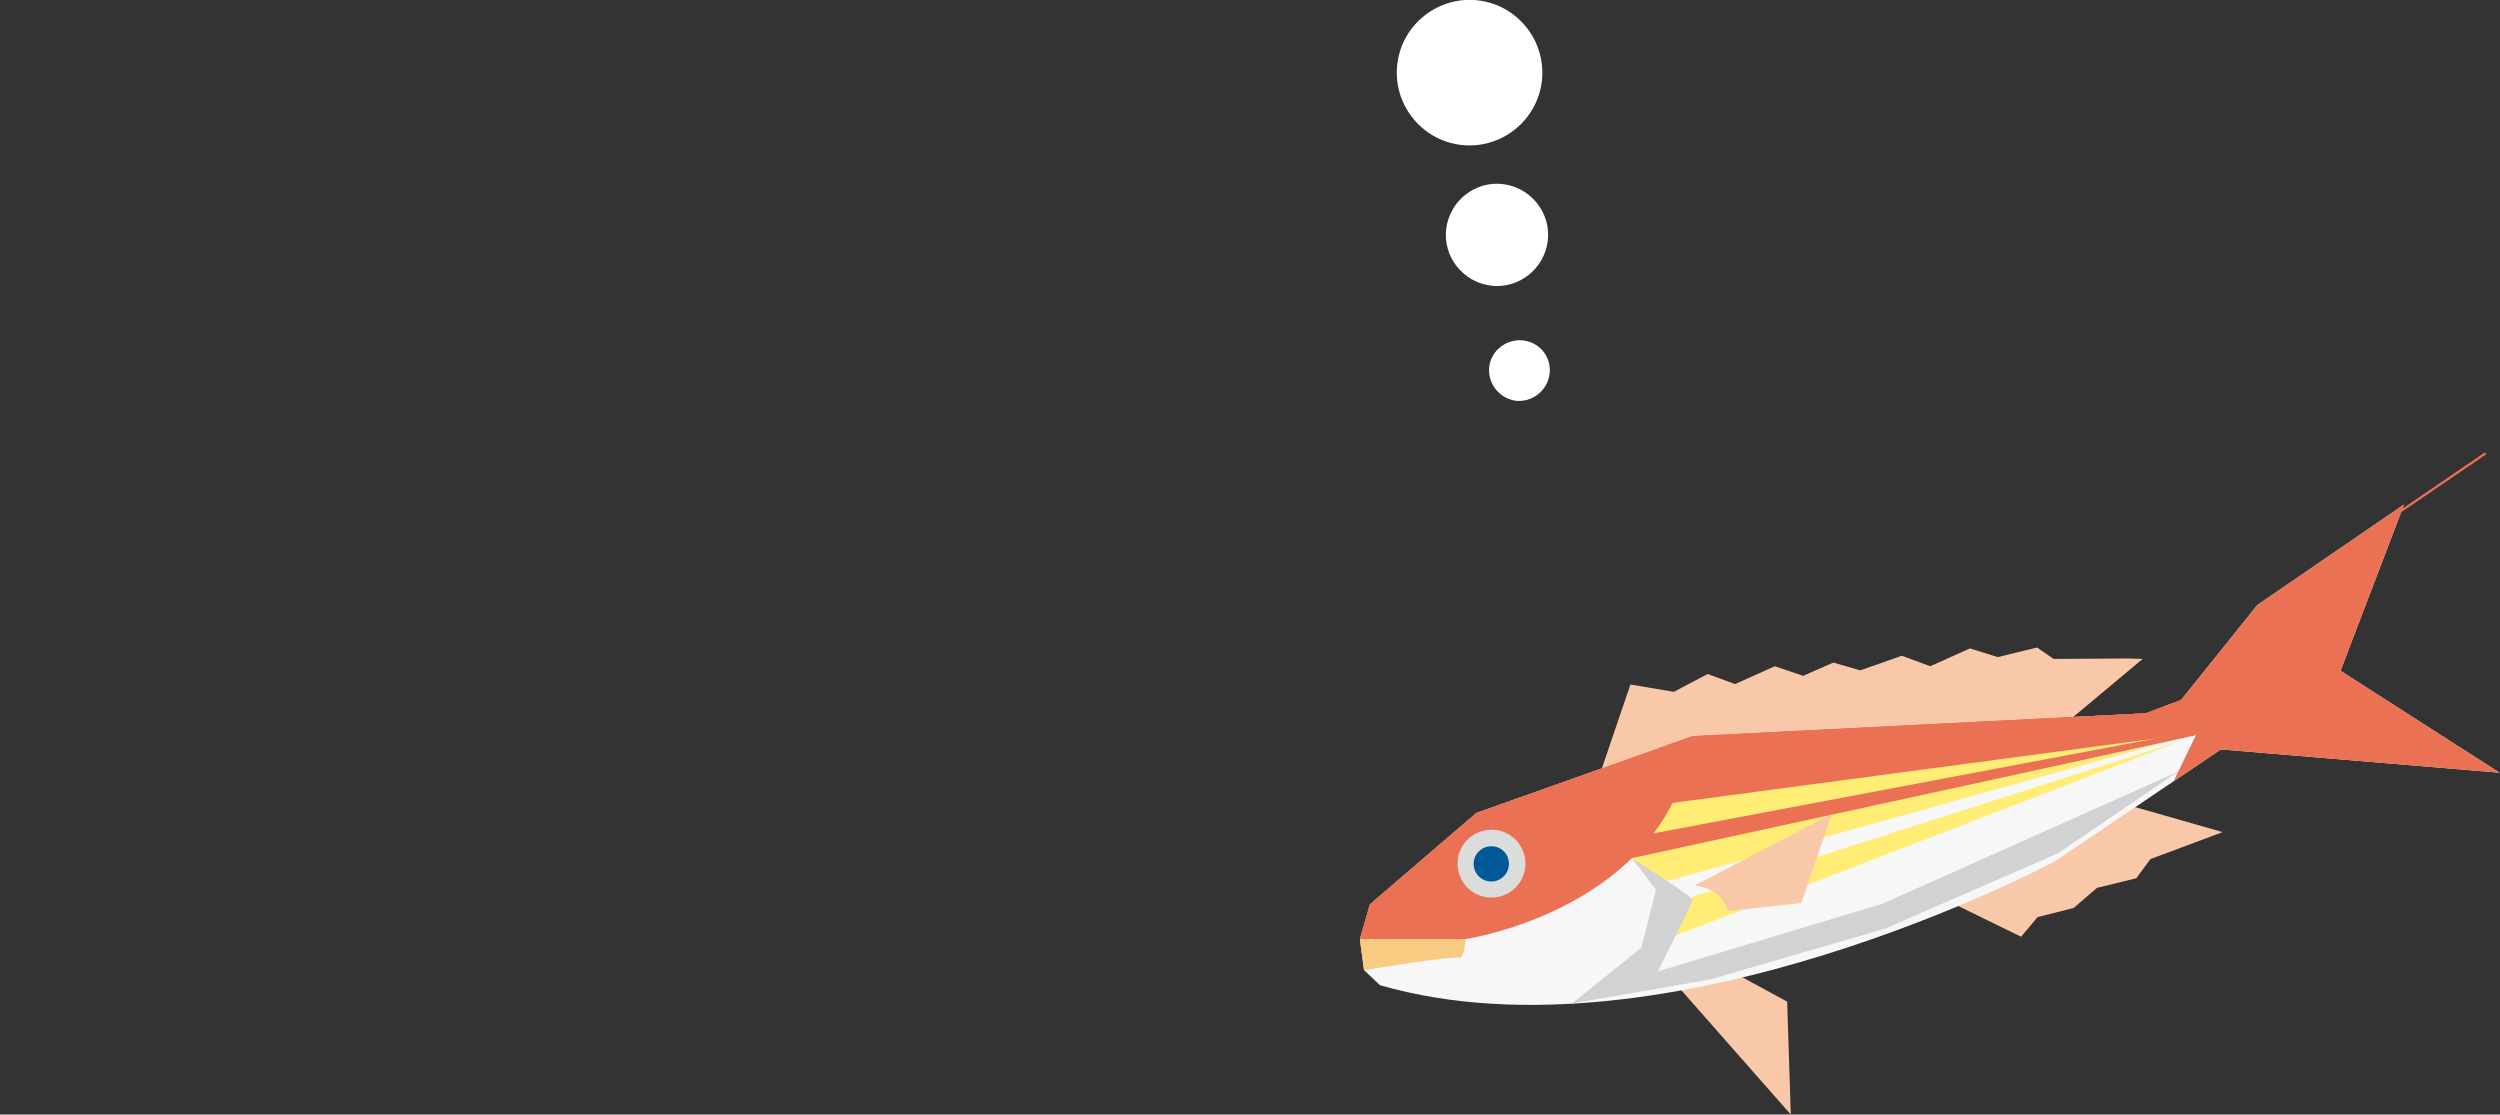 <?xml version="1.0" encoding="utf-8"?>
<!-- Generator: Adobe Illustrator 24.1.2, SVG Export Plug-In . SVG Version: 6.00 Build 0)  -->
<svg version="1.1" id="レイヤー_1" xmlns="http://www.w3.org/2000/svg" xmlns:xlink="http://www.w3.org/1999/xlink" x="0px"
	 y="0px" viewBox="0 0 547.1 243.9" style="enable-background:new 0 0 547.1 243.9;" xml:space="preserve">
<rect x="0" y="0" width="547.1" height="243.9" fill="#333333" stroke="none"/>
<style type="text/css">
	.st0{fill:#9CA2C7;}
	.st1{fill:#EEEEEF;}
	.st2{clip-path:url(#SVGID_2_);fill:#F2CDDD;}
	.st3{clip-path:url(#SVGID_2_);fill:#9CA2C7;}
	.st4{clip-path:url(#SVGID_2_);fill:#366B80;}
	.st5{fill:#C8C9CA;}
	.st6{fill:#366B80;}
	.st7{fill:#D2D2D3;}
	.st8{fill:#C6A08B;}
	.st9{fill:#FFFFFF;}
	.st10{clip-path:url(#SVGID_4_);fill:#F2CDDD;}
	.st11{clip-path:url(#SVGID_4_);fill:#9CA2C7;}
	.st12{clip-path:url(#SVGID_4_);fill:#366B80;}
	.st13{fill:#F8C8A8;}
	.st14{fill:#F7F7F7;}
	.st15{clip-path:url(#SVGID_6_);fill:#EB7155;}
	.st16{clip-path:url(#SVGID_6_);fill:#FFED75;}
	.st17{fill:#F8CB83;}
	.st18{fill:#DBDCDC;}
	.st19{fill:#005997;}
	.st20{fill:#EB7155;}
	.st21{fill:#B1B7BB;}
	.st22{clip-path:url(#SVGID_8_);fill:#F3E5A0;}
	.st23{clip-path:url(#SVGID_8_);fill:#377E80;}
	.st24{fill:#003D46;}
	.st25{fill:#8A9CA6;}
	.st26{clip-path:url(#SVGID_10_);fill:#F3E5A0;}
	.st27{clip-path:url(#SVGID_10_);fill:#377E80;}
	.st28{fill:#EAB75F;}
	.st29{fill:#E19448;}
	.st30{fill:#344954;}
	.st31{fill:#D58249;}
	.st32{fill:#F2A85A;}
	.st33{fill:#B4B5B5;}
	.st34{fill:#23756F;}
	.st35{fill:#005871;}
	.st36{fill:#4A7990;}
	.st37{fill:#79B2C5;}
	.st38{fill:#899DA9;}
	.st39{clip-path:url(#SVGID_12_);fill:#EB7155;}
	.st40{clip-path:url(#SVGID_12_);fill:#FFED75;}
	.st41{fill:#AAB5BB;}
	.st42{clip-path:url(#SVGID_14_);fill:#92C1CE;}
	.st43{clip-path:url(#SVGID_14_);fill:#00569A;}
	.st44{fill:#0084CA;}
	.st45{fill:#DED9DC;}
	.st46{clip-path:url(#SVGID_16_);fill:#F3E5A0;}
	.st47{clip-path:url(#SVGID_16_);fill:#377E80;}
	.st48{clip-path:url(#SVGID_18_);fill:#EB7155;}
	.st49{clip-path:url(#SVGID_18_);fill:#FFED75;}
	.st50{fill:#F3AC9D;}
	.st51{fill:#F9D3C1;}
	.st52{fill:#E8B041;}
	.st53{fill:#EC7E9B;}
	.st54{clip-path:url(#SVGID_20_);fill:#004E7A;}
	.st55{clip-path:url(#SVGID_20_);fill:#FFFFFF;}
	.st56{clip-path:url(#SVGID_22_);fill:#004E7A;}
	.st57{clip-path:url(#SVGID_22_);fill:#FFFFFF;}
	.st58{fill:#E73D47;}
	.st59{fill:#F19A95;}
	.st60{fill:#FFE673;}
	.st61{clip-path:url(#SVGID_24_);fill:#007E96;}
	.st62{clip-path:url(#SVGID_26_);fill:#007E96;}
	.st63{fill:#EE8EA4;}
	.st64{fill:#3482C5;}
	.st65{fill:#34707C;}
	.st66{fill:#36768D;}
	.st67{fill:#337AA9;}
	.st68{fill:#B3B5B4;}
	.st69{fill:#AD848B;}
	.st70{fill:#B7C66B;}
	.st71{fill:#B7DBEE;}
	.st72{fill:#006C8C;}
	.st73{fill:#2570B8;}
	.st74{clip-path:url(#SVGID_28_);fill:#004E7A;}
	.st75{clip-path:url(#SVGID_28_);fill:#FFFFFF;}
	.st76{clip-path:url(#SVGID_30_);fill:#004E7A;}
	.st77{clip-path:url(#SVGID_30_);fill:#FFFFFF;}
	.st78{clip-path:url(#SVGID_32_);fill:#007E96;}
	.st79{clip-path:url(#SVGID_34_);fill:#007E96;}
	.st80{clip-path:url(#SVGID_36_);fill:#004E7A;}
	.st81{clip-path:url(#SVGID_36_);fill:#FFFFFF;}
	.st82{clip-path:url(#SVGID_38_);fill:#004E7A;}
	.st83{clip-path:url(#SVGID_38_);fill:#FFFFFF;}
	.st84{clip-path:url(#SVGID_40_);fill:#007E96;}
	.st85{clip-path:url(#SVGID_42_);fill:#007E96;}
	.st86{clip-path:url(#SVGID_44_);fill:#004E7A;}
	.st87{clip-path:url(#SVGID_44_);fill:#FFFFFF;}
	.st88{clip-path:url(#SVGID_46_);fill:#004E7A;}
	.st89{clip-path:url(#SVGID_46_);fill:#FFFFFF;}
	.st90{clip-path:url(#SVGID_48_);fill:#007E96;}
	.st91{clip-path:url(#SVGID_50_);fill:#007E96;}
	.st92{clip-path:url(#SVGID_52_);fill:#F2CDDD;}
	.st93{clip-path:url(#SVGID_52_);fill:#9CA2C7;}
	.st94{clip-path:url(#SVGID_52_);fill:#366B80;}
	.st95{clip-path:url(#SVGID_54_);fill:#004E7A;}
	.st96{clip-path:url(#SVGID_54_);fill:#FFFFFF;}
	.st97{clip-path:url(#SVGID_56_);fill:#004E7A;}
	.st98{clip-path:url(#SVGID_56_);fill:#FFFFFF;}
	.st99{clip-path:url(#SVGID_58_);fill:#007E96;}
	.st100{clip-path:url(#SVGID_60_);fill:#007E96;}
	.st101{clip-path:url(#SVGID_62_);fill:#92C1CE;}
	.st102{clip-path:url(#SVGID_62_);fill:#00569A;}
	.st103{clip-path:url(#SVGID_64_);fill:#EB7155;}
	.st104{clip-path:url(#SVGID_64_);fill:#FFED75;}
	.st105{clip-path:url(#SVGID_66_);fill:#F3E5A0;}
	.st106{clip-path:url(#SVGID_66_);fill:#377E80;}
	.st107{clip-path:url(#SVGID_68_);fill:#F3E5A0;}
	.st108{clip-path:url(#SVGID_68_);fill:#377E80;}
	.st109{clip-path:url(#SVGID_70_);fill:#F2CDDD;}
	.st110{clip-path:url(#SVGID_70_);fill:#9CA2C7;}
	.st111{clip-path:url(#SVGID_70_);fill:#366B80;}
</style>
<g>
	<polygon class="st13" points="348.7,173.6 356.8,149.8 366.3,151.4 373.7,147.5 379.7,149.7 388.4,145.8 394.6,147.9 401.2,145 
		407.1,146.7 416.2,143.5 422.4,145.8 431.1,141.9 437.2,143.8 445.8,141.7 449.4,144.2 465.7,144.1 468.9,144.2 450.6,159.5 	"/>
	<polygon class="st13" points="423.7,195.9 442.3,205 445.9,200.7 453.8,198.7 458.9,194.3 467.5,192.2 470.6,188 486.4,182.1 
		461.9,175.1 	"/>
	<polygon class="st13" points="376.2,211.1 391.1,219.2 391.9,243.9 364.5,212.8 	"/>
	<path class="st14" d="M297.6,205.5l2.2-7.6l23.3-20l47.3-16.8l99.2-5l7.7-2.9l16.7-20.8l32.1-22l-13.9,36.4l34.8,22.3l-61-5.1
		l-36.3,24.5c0,0-84.6,45.3-147.7,27.1l-3.5-3.3L297.6,205.5z"/>
	<g>
		<defs>
			<path id="SVGID_17_" d="M297.6,205.5l2.2-7.6l23.3-20l47.3-16.8l99.2-5l7.7-2.9l16.7-20.8l32.1-22l-13.9,36.4l34.8,22.3l-61-5.1
				l-36.3,24.5c0,0-84.6,45.3-147.7,27.1l-3.5-3.3L297.6,205.5"/>
		</defs>
		<clipPath id="SVGID_2_">
			<use xlink:href="#SVGID_17_"  style="overflow:visible;"/>
		</clipPath>
		<path style="clip-path:url(#SVGID_2_);fill:#EB7155;" d="M357.1,187.8c1,0.3,127-27.7,127-27.7l-8.3-9.6l-105.3,10.5L357.1,187.8z
			"/>
		<polygon style="clip-path:url(#SVGID_2_);fill:#EB7155;" points="335.2,197.4 347.9,190 364.7,171.4 468.3,160.1 480.9,160.2 
			475.7,170.9 554.7,174.7 531.2,128.5 556.7,84.8 480.1,127.8 366.3,144.4 291,185.6 284.7,214.4 		"/>
		<polygon style="clip-path:url(#SVGID_2_);fill:#FFED75;" points="359.6,182.8 471.8,161.6 361.6,176.3 		"/>
		<polygon style="clip-path:url(#SVGID_2_);fill:#FFED75;" points="357.1,187.8 361.7,193.7 474.3,162.3 		"/>
		<polygon style="clip-path:url(#SVGID_2_);fill:#FFED75;" points="364.3,198.2 365.5,205.2 477.9,161.9 		"/>
		<path style="clip-path:url(#SVGID_2_);fill:#EB7155;" d="M320.7,205.5c0,0,44.8-6.5,49.8-44.5l-45,8.5c0,0-30.9,28.4-30.4,29.2
			c0.5,0.8,0.5,8.7,0.5,8.7L320.7,205.5z"/>
		<path style="clip-path:url(#SVGID_2_);fill:#EB7155;" d="M362.8,168c1.5-0.1,105.4-7.8,105.4-7.8l10.2-7.7l-77.1,3.8l-38.1,2.2
			L362.8,168z"/>
	</g>
	<path class="st7" d="M344,219.6l15.2-12.2l3.2-12.7l-5.3-6.9c0,0,13.3,8.4,13.3,9.1s-7.6,15.7-7.6,15.7l11.7,1.7L344,219.6z"/>
	<path class="st17" d="M297.6,205.5l23.1,0c0,0-0.3,4.5-1.4,4.1c-1.1-0.5-20.8,2.7-20.8,2.7L297.6,205.5z"/>
	<path class="st13" d="M370.8,193.8c0,0,6,0.2,7.3,5.6l16.1-1.8l6.7-19.5L370.8,193.8z"/>
	<path class="st18" d="M333.6,187.2c1,4-1.4,8-5.4,9c-4,1-8-1.4-9-5.4c-1-4,1.4-8,5.4-9C328.6,180.8,332.6,183.2,333.6,187.2z"/>
	<path class="st19" d="M330.1,188.1c0.5,2.1-0.7,4.1-2.8,4.7c-2.1,0.5-4.1-0.7-4.7-2.8c-0.5-2.1,0.7-4.1,2.8-4.7
		C327.5,184.8,329.6,186,330.1,188.1z"/>
	<polygon class="st7" points="362.7,212.6 411.9,197.8 476.6,168.9 450.4,186.7 412.6,203.2 374.4,214.3 	"/>
	<line class="st14" x1="495.8" y1="132" x2="544" y2="99.2"/>
	<polyline class="st20" points="496,132.2 544.1,99.4 543.8,99 495.7,131.8 	"/>
	<path class="st9" d="M339.1,81.9c-0.5,3.6-3.8,6.2-7.4,5.8c-3.6-0.5-6.2-3.8-5.8-7.4s3.8-6.2,7.4-5.8
		C337,74.9,339.6,78.2,339.1,81.9z"/>
	<path class="st9" d="M338.7,52.8c-0.8,6.1-6.4,10.5-12.5,9.7s-10.5-6.4-9.7-12.5c0.8-6.1,6.4-10.5,12.5-9.7
		C335.1,41.1,339.5,46.7,338.7,52.8z"/>
	<path class="st9" d="M337.4,17.9c-1.1,8.7-9.1,14.9-17.8,13.8c-8.7-1.1-14.9-9.1-13.8-17.8S314.9-1,323.6,0.1
		C332.3,1.2,338.5,9.2,337.4,17.9z"/>
</g>
</svg>
